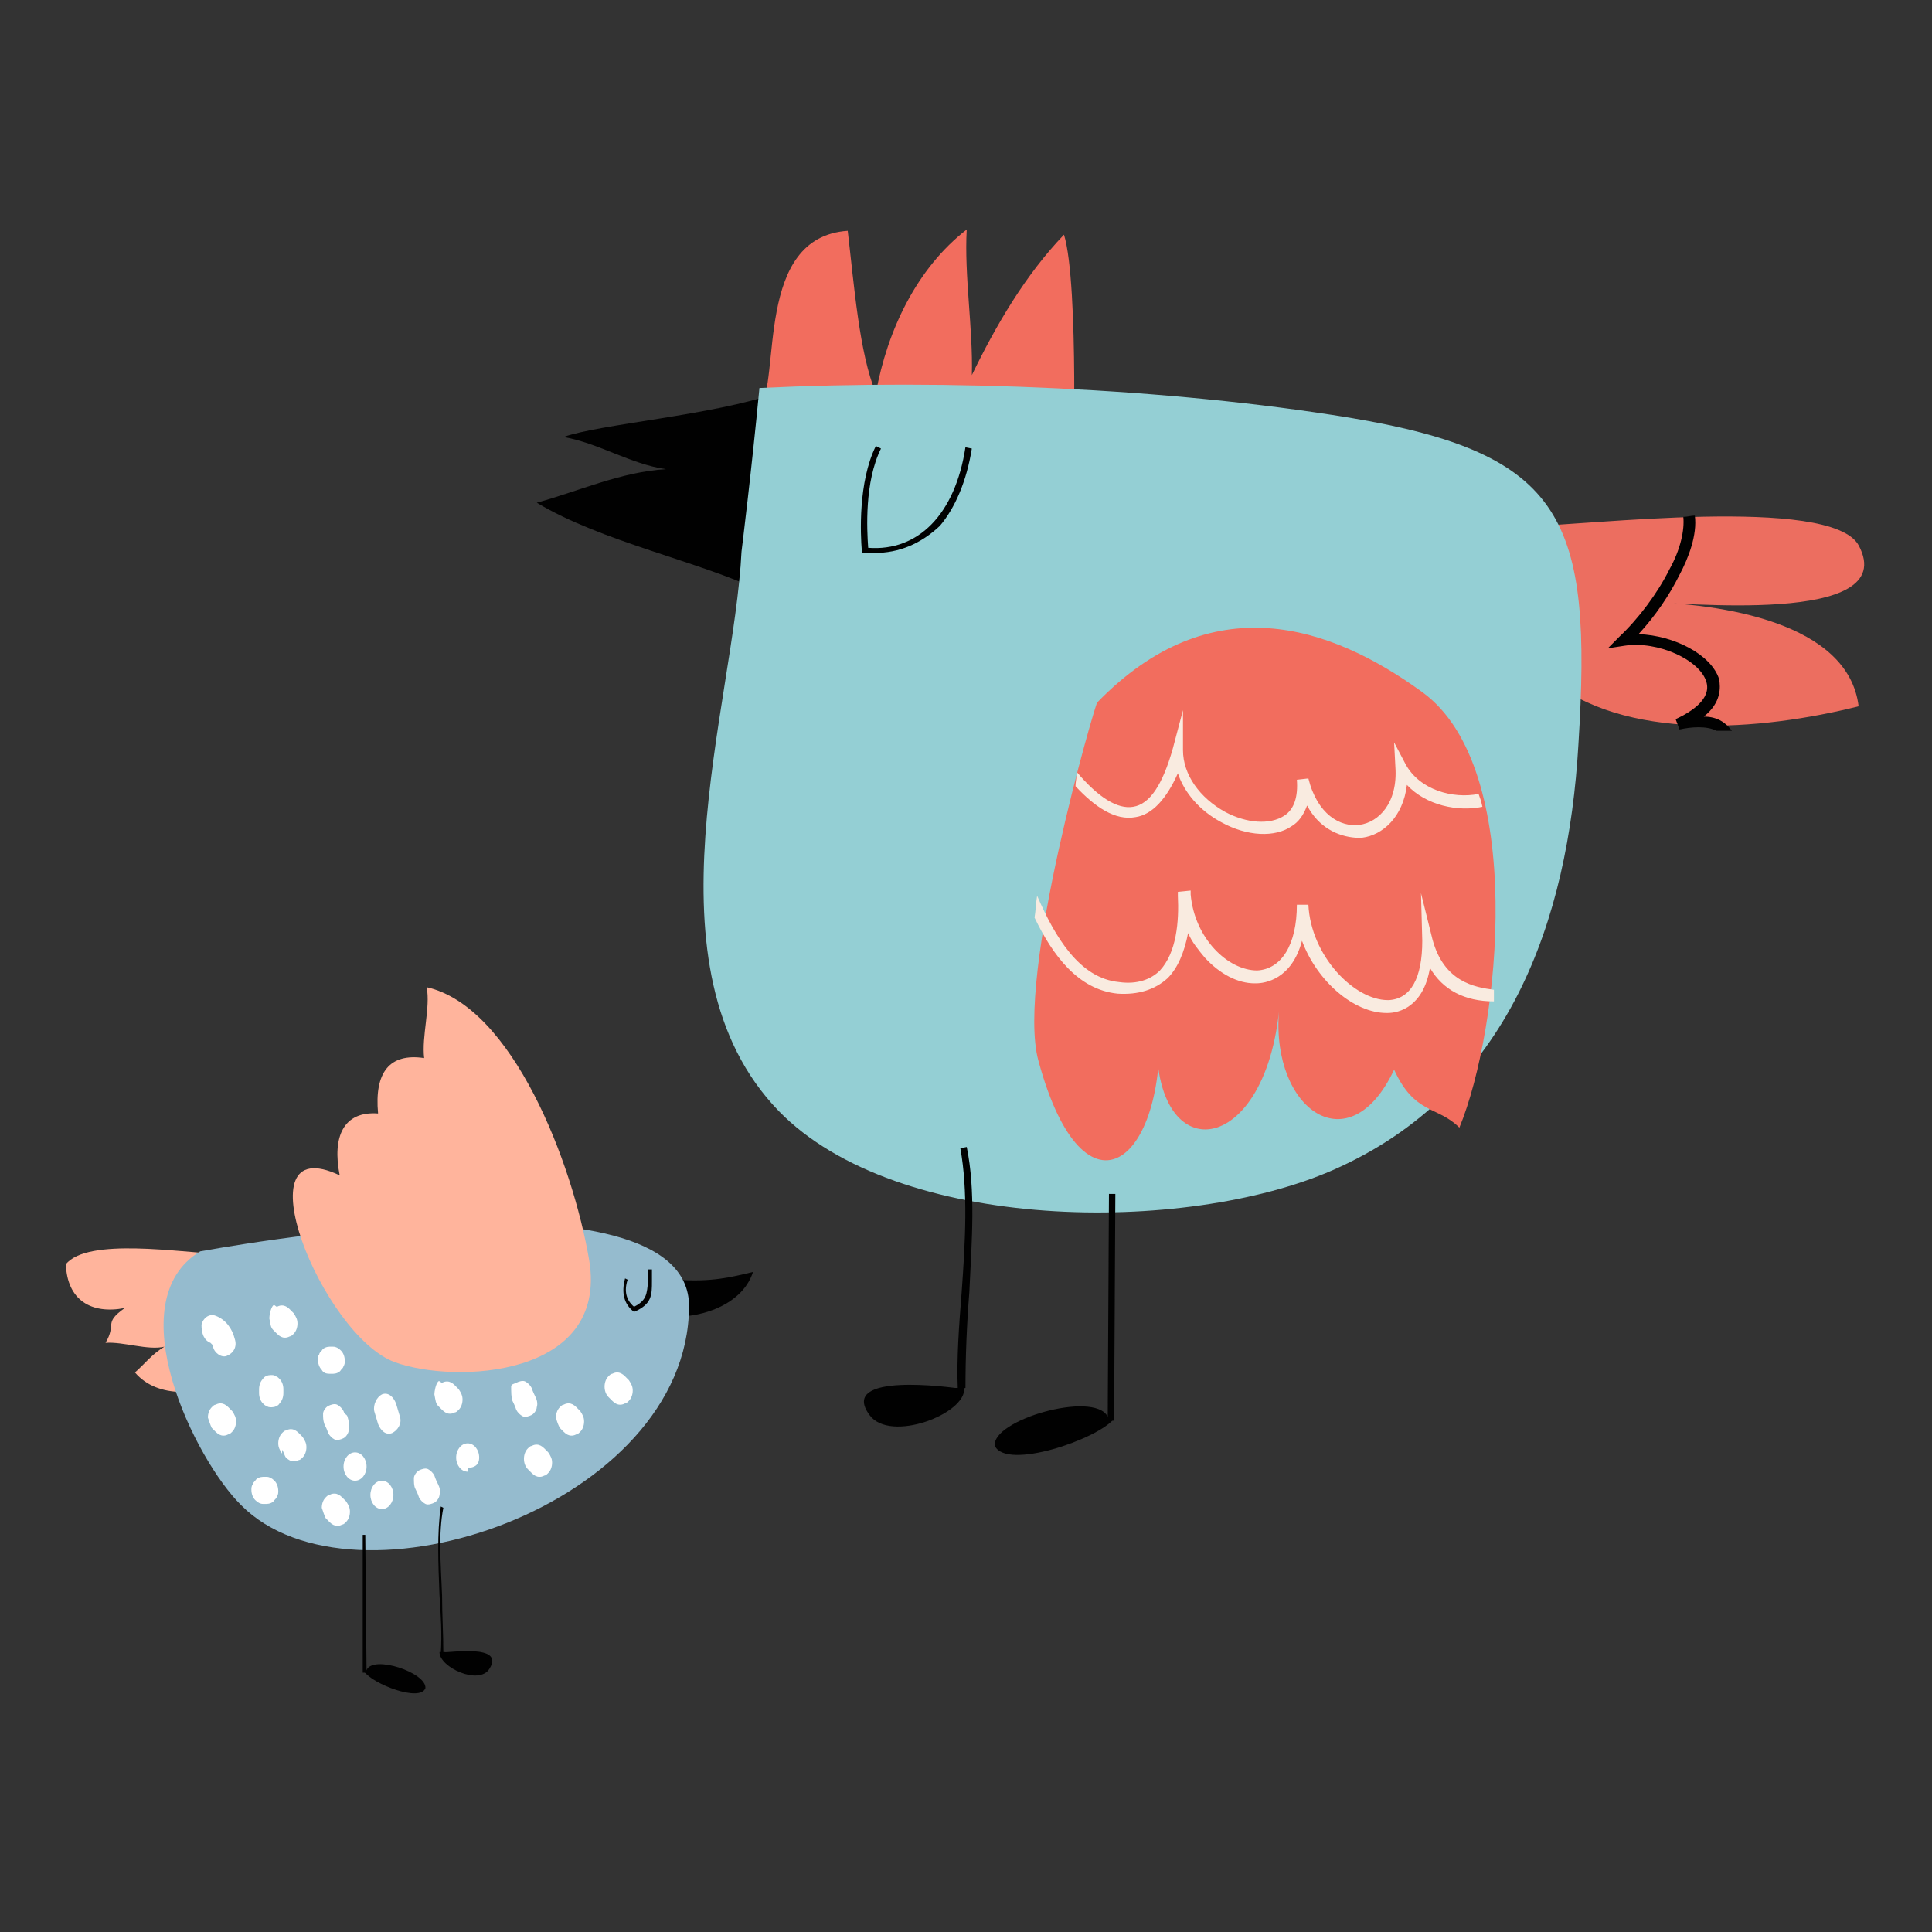 <?xml version="1.0" encoding="UTF-8"?> <svg xmlns="http://www.w3.org/2000/svg" width="242" height="242" viewBox="0 0 242 242" fill="none"><rect x="0" y="0" width="242" height="242" fill="#333333" stroke="none"/> <g clip-path="url(#clip0)"> <path d="M95.125 51.346C97.85 47.473 94.484 29.718 106.185 28.911C106.986 35.69 107.627 44.245 109.711 49.248C111.153 41.34 114.84 33.592 121.091 28.75C120.77 34.56 121.892 41.178 121.732 46.989C124.777 40.694 128.464 34.399 133.273 29.396C135.196 35.529 134.395 61.676 134.395 57.157L95.125 51.346Z" fill="#F26D5E"></path> <path d="M97.209 49.248C89.516 51.992 75.09 53.122 70.602 54.736C75.09 55.543 78.937 58.126 83.425 58.771C77.815 59.094 72.526 61.515 67.236 62.968C75.251 67.81 87.753 70.392 95.126 73.943L97.209 49.248Z" fill="#010101"></path> <path d="M191.775 65.873C198.187 65.873 229.282 61.999 232.808 68.294C238.258 78.463 210.208 75.396 205.56 75.396C215.658 75.557 231.526 77.978 232.808 88.469C220.626 91.536 203.316 92.989 193.699 84.757L191.775 65.873Z" fill="#EC6E60"></path> <path d="M92.88 69.101C91.919 88.631 80.218 121.234 97.529 139.15C112.435 154.484 148.499 154.645 166.932 146.575C189.051 136.891 196.424 115.263 197.706 93.312C199.469 65.066 196.103 56.834 169.015 52.315C146.255 48.603 118.686 47.473 95.124 48.603C94.163 58.771 92.88 69.101 92.88 69.101Z" fill="#94CFD4"></path> <path d="M130.067 132.855C135.837 154.16 146.576 145.606 145.134 126.56C142.729 146.574 158.117 146.251 160.2 126.722C159.239 138.988 169.016 145.929 174.626 133.985C177.19 139.634 180.075 138.504 182.8 141.248C187.929 128.82 191.295 96.216 178.152 86.694C166.612 78.3 151.705 73.297 137.44 87.985C137.28 87.823 127.182 122.364 130.067 132.855Z" fill="#F26D5E"></path> <path d="M109.549 69.262C109.068 69.262 108.587 69.262 108.267 69.262H107.946V68.939C107.786 67.003 107.465 60.385 109.709 55.866L110.35 56.188C108.267 60.385 108.587 66.357 108.748 68.617C114.999 69.101 119.647 64.42 120.929 56.027L121.731 56.188C121.089 60.224 119.647 63.613 117.723 65.873C115.319 68.132 112.594 69.262 109.549 69.262Z" fill="#010101"></path> <path d="M119.972 174.013C119.812 170.14 120.133 165.943 120.453 161.908C120.934 155.29 121.255 149.157 120.293 143.831L121.094 143.669C122.216 149.157 121.735 155.29 121.415 161.908C121.094 165.943 120.934 169.978 120.934 173.852L119.972 174.013Z" fill="#010101"></path> <path d="M138.906 149.546L138.75 177.953L139.551 177.957L139.707 149.55L138.906 149.546Z" fill="#010101"></path> <path d="M108.911 177.242C111.476 180.793 121.093 177.081 120.772 173.853H119.65C119.49 173.853 104.904 171.754 108.911 177.242Z" fill="#010101"></path> <path d="M138.724 177.403C136.961 174.175 124.138 177.887 124.619 181.116C126.061 184.182 137.441 180.309 139.525 177.726L138.724 177.403Z" fill="#010101"></path> <path d="M185.204 99.445C181.998 100.091 177.831 98.961 176.067 95.733L174.625 92.989L174.785 96.056C175.106 100.575 172.701 102.996 170.297 103.319C167.894 103.642 165.008 102.028 163.886 97.508L162.444 97.67C162.604 99.768 162.123 101.382 160.841 102.189C159.078 103.319 156.193 103.158 153.468 101.705C150.262 99.93 148.179 97.024 148.179 93.958V88.954L146.896 93.796C145.614 98.316 144.011 100.737 141.928 101.059C140.004 101.382 137.6 99.93 134.875 96.701C134.875 97.347 134.715 97.993 134.715 98.477C137.119 101.059 139.684 102.835 142.248 102.351C144.332 102.028 146.095 100.091 147.538 96.863C148.339 99.284 150.262 101.544 152.987 102.996C156.193 104.772 159.719 104.933 161.803 103.48C162.604 102.996 163.245 102.189 163.726 100.898C165.169 103.642 167.573 104.772 169.816 104.933C170.137 104.933 170.297 104.933 170.618 104.933C173.182 104.61 175.747 102.351 176.228 98.316C178.632 100.898 182.639 101.705 185.684 101.059C185.524 100.252 185.364 99.93 185.204 99.445Z" fill="#F9EBE0"></path> <path d="M179.434 117.684L177.991 111.873L178.152 117.845C178.152 122.526 176.709 125.108 173.984 125.27H173.824C169.657 125.27 164.207 119.782 163.887 113.326H162.444C162.444 118.329 160.521 121.396 157.475 121.557C153.789 121.557 149.621 117.522 149.141 112.035C149.141 111.873 149.141 111.712 149.141 111.55L147.538 111.712C147.538 111.873 147.538 112.034 147.538 112.196C147.698 115.424 147.377 119.298 145.294 121.557C144.172 122.687 142.409 123.333 140.165 123.01C135.196 122.526 132.15 117.361 129.906 112.196C129.746 113.164 129.746 113.971 129.586 114.94C131.83 119.62 135.036 123.978 140.004 124.463C142.569 124.624 144.653 123.978 146.255 122.526C147.538 121.234 148.339 119.298 148.82 116.877C149.301 118.006 150.102 118.975 150.904 119.943C152.827 122.042 155.071 123.171 157.155 123.171H157.315C158.437 123.171 161.803 122.687 163.085 117.845C165.009 123.01 169.657 126.884 173.664 126.884H173.824C175.266 126.884 178.312 126.077 179.113 121.235C180.716 123.978 183.441 125.431 187.127 125.431C187.127 124.947 187.127 124.463 187.127 123.978C184.723 123.656 180.876 123.01 179.434 117.684Z" fill="#F9EBE0"></path> <path d="M213.416 89.761C215.66 87.986 215.499 86.049 215.339 85.08C214.378 82.014 209.729 79.593 205.241 79.431C207.325 77.171 209.088 74.589 210.37 72.007C211.492 69.908 212.614 67.003 212.294 64.582C211.813 64.582 211.332 64.743 210.851 64.743C211.012 66.358 210.531 68.778 209.088 71.361C207.646 74.266 205.241 77.494 202.837 79.754L201.395 81.207L203.478 80.884C207.646 80.238 212.935 82.659 213.736 85.403C214.378 87.501 211.973 89.115 209.89 90.084L210.37 91.375C211.813 91.052 213.736 90.891 215.019 91.536C215.66 91.536 216.301 91.536 216.942 91.536C216.301 90.729 215.339 89.761 213.416 89.761Z" fill="#010101"></path> <path d="M84.704 160.294C89.192 160.616 91.596 159.971 94.321 159.325C92.878 163.844 86.788 165.297 83.742 164.813L84.704 160.294Z" fill="#010101"></path> <path d="M27.484 157.066C22.675 156.904 10.975 154.967 8.25 158.357C8.41 162.876 11.456 164.651 15.623 163.844C12.898 165.781 14.661 165.781 13.219 168.202C15.463 168.041 18.508 169.171 20.592 168.687C18.989 169.655 18.188 170.785 16.905 171.915C19.79 175.304 25.24 174.659 28.606 173.044L27.484 157.066Z" fill="#FFB49C"></path> <path d="M86.309 163.683C86.149 188.539 44.315 202.743 30.21 188.539C24.44 182.89 14.662 163.037 25.081 156.743C25.241 156.743 86.47 145.122 86.309 163.683Z" fill="#95BBCE"></path> <path d="M53.448 123.655C53.929 126.237 52.807 129.788 53.128 132.532C48.8 131.886 46.877 134.307 47.357 139.472C43.03 139.15 41.587 142.378 42.549 147.22C29.887 141.248 40.305 167.234 49.441 170.623C56.974 173.367 76.209 172.56 73.804 157.872C71.721 145.606 64.187 126.076 53.448 123.655Z" fill="#FFB49C"></path> <path d="M79.418 164.328C78.136 163.36 77.815 161.907 78.296 160.132L78.617 160.293C78.136 161.746 78.457 162.876 79.418 163.683C81.021 162.876 81.021 162.069 81.181 160.455C81.181 159.97 81.181 159.486 81.181 159.002H81.662C81.662 159.486 81.662 159.97 81.662 160.455C81.662 162.23 81.662 163.36 79.418 164.328Z" fill="#010101"></path> <path d="M55.534 207.101C55.534 204.68 55.373 202.259 55.373 199.838C55.213 195.803 54.893 192.09 55.534 188.862L55.213 188.7C54.732 192.09 54.893 195.803 55.053 199.838C55.213 202.259 55.373 204.68 55.213 207.101H55.534Z" fill="#010101"></path> <path d="M45.434 209.522H45.914L45.754 192.251H45.434V209.522Z" fill="#010101"></path> <path d="M61.302 209.036C60.02 211.134 55.051 208.875 55.051 206.938H55.692C55.852 207.099 63.386 205.808 61.302 209.036Z" fill="#010101"></path> <path d="M45.914 209.198C46.716 207.261 53.448 209.52 53.287 211.457C52.646 213.233 46.716 210.973 45.594 209.359L45.914 209.198Z" fill="#010101"></path> <path d="M40.627 178.37C40.787 178.693 40.948 179.016 41.108 179.5C41.268 179.823 41.589 180.146 41.909 180.307C42.23 180.468 42.711 180.307 43.031 180.146C43.352 179.984 43.672 179.5 43.672 179.177C43.833 178.693 43.672 177.886 43.512 177.402C43.352 177.079 43.192 177.24 43.031 176.756C42.871 176.433 42.55 176.111 42.23 175.949C41.909 175.788 41.428 175.949 41.108 176.111C40.787 176.272 40.467 176.756 40.467 177.079C40.467 177.563 40.467 177.886 40.627 178.37Z" fill="white"></path> <path d="M32.451 174.013C32.451 174.174 32.451 174.336 32.451 174.497C32.451 174.981 32.611 175.465 32.932 175.788C33.092 175.95 33.253 176.111 33.413 176.111C33.573 176.272 33.733 176.272 34.054 176.272C34.375 176.272 34.855 176.111 35.016 175.788C35.336 175.465 35.497 174.981 35.497 174.497C35.497 174.336 35.497 174.174 35.497 174.013C35.497 173.529 35.336 173.044 35.016 172.722C34.855 172.56 34.695 172.399 34.535 172.399C34.375 172.237 34.214 172.237 33.894 172.237C33.573 172.237 33.092 172.399 32.932 172.722C32.611 173.044 32.451 173.529 32.451 174.013Z" fill="white"></path> <path d="M32.933 188.378C33.093 188.378 33.253 188.378 33.414 188.378C33.734 188.378 34.215 188.216 34.375 187.894C34.536 187.732 34.696 187.571 34.696 187.409C34.856 187.248 34.856 186.925 34.856 186.764C34.856 186.28 34.696 185.795 34.375 185.472C34.055 185.15 33.734 184.988 33.414 184.988C33.253 184.988 33.093 184.988 32.933 184.988C32.612 184.988 32.131 185.15 31.971 185.472C31.811 185.634 31.651 185.795 31.651 185.957C31.49 186.118 31.49 186.441 31.49 186.602C31.49 187.087 31.651 187.571 31.971 187.894C32.292 188.216 32.612 188.378 32.933 188.378Z" fill="white"></path> <path d="M35.336 181.599C35.497 181.76 35.657 182.406 35.817 182.567C36.138 182.89 36.458 183.051 36.779 183.051C36.939 183.051 37.099 183.051 37.42 182.89C37.58 182.89 37.741 182.728 37.901 182.567C38.221 182.244 38.382 181.76 38.382 181.276C38.382 180.792 38.221 180.469 37.901 179.985C37.741 179.823 37.58 179.662 37.42 179.5C37.099 179.178 36.779 179.016 36.458 179.016C36.298 179.016 36.138 179.016 35.817 179.178C35.657 179.178 35.497 179.339 35.336 179.5C35.016 179.823 34.855 180.307 34.855 180.792C34.855 181.276 35.016 181.599 35.336 182.083V181.599Z" fill="white"></path> <path d="M26.522 178.855C26.682 179.016 26.842 179.178 27.003 179.339C27.323 179.662 27.644 179.823 27.964 179.823C28.125 179.823 28.285 179.823 28.606 179.662C28.766 179.662 28.926 179.5 29.086 179.339C29.407 179.016 29.567 178.532 29.567 178.048C29.567 177.564 29.407 177.241 29.086 176.757C28.926 176.595 28.766 176.434 28.606 176.272C28.285 175.949 27.964 175.788 27.644 175.788C27.484 175.788 27.323 175.788 27.003 175.949C26.842 175.949 26.682 176.111 26.522 176.272C26.201 176.595 26.041 177.079 26.041 177.564C26.201 178.048 26.362 178.532 26.522 178.855Z" fill="white"></path> <path d="M58.579 183.858C59.381 183.858 60.022 183.535 60.022 182.567C60.022 181.599 59.381 180.792 58.579 180.792C57.778 180.792 57.137 181.599 57.137 182.567C57.137 183.535 57.778 184.342 58.579 184.342V183.858Z" fill="white"></path> <path d="M47.837 189.023C48.639 189.023 49.28 188.216 49.28 187.248C49.28 186.279 48.639 185.472 47.837 185.472C47.036 185.472 46.395 186.279 46.395 187.248C46.395 188.216 47.036 189.023 47.837 189.023Z" fill="white"></path> <path d="M54.891 176.111C55.051 176.272 55.212 176.434 55.372 176.595C55.692 176.918 56.013 177.079 56.334 177.079C56.494 177.079 56.654 177.079 56.975 176.918C57.135 176.918 57.295 176.756 57.456 176.595C57.776 176.272 57.936 175.788 57.936 175.304C57.936 174.82 57.776 174.497 57.456 174.013C57.295 173.851 57.135 173.69 56.975 173.528C56.654 173.206 56.334 173.044 56.013 173.044C55.853 173.044 55.692 173.044 55.372 173.206C55.212 173.206 55.051 172.883 54.891 173.044C54.57 173.367 54.41 174.335 54.41 174.658C54.57 175.465 54.57 175.788 54.891 176.111Z" fill="white"></path> <path d="M70.118 178.855C70.278 179.016 70.438 179.178 70.598 179.339C70.919 179.662 71.24 179.823 71.56 179.823C71.72 179.823 71.881 179.823 72.201 179.662C72.362 179.662 72.522 179.5 72.682 179.339C73.003 179.016 73.163 178.532 73.163 178.048C73.163 177.564 73.003 177.241 72.682 176.757C72.522 176.595 72.362 176.434 72.201 176.272C71.881 175.949 71.56 175.788 71.24 175.788C71.079 175.788 70.919 175.788 70.598 175.949C70.438 175.949 70.278 176.111 70.118 176.272C69.797 176.595 69.637 177.079 69.637 177.564C69.797 178.209 69.957 178.532 70.118 178.855Z" fill="white"></path> <path d="M52.006 186.441C52.166 186.763 52.327 187.086 52.487 187.57C52.647 187.893 52.968 188.216 53.288 188.377C53.609 188.539 54.09 188.377 54.41 188.216C54.731 188.055 55.051 187.57 55.051 187.248C55.212 186.763 55.051 186.279 54.891 185.956C54.731 185.634 54.571 185.311 54.41 184.827C54.25 184.504 53.929 184.181 53.609 184.019C53.288 183.858 52.807 184.019 52.487 184.181C52.166 184.342 51.846 184.827 51.846 185.149C51.846 185.634 51.846 186.118 52.006 186.441Z" fill="white"></path> <path d="M44.474 185.473C45.275 185.473 45.916 184.666 45.916 183.697C45.916 182.729 45.275 181.922 44.474 181.922C43.672 181.922 43.031 182.729 43.031 183.697C43.031 184.666 43.672 185.473 44.474 185.473Z" fill="white"></path> <path d="M46.877 176.757C47.037 177.241 47.197 177.887 47.358 178.371C47.678 179.178 48.319 179.824 49.121 179.501C49.762 179.178 50.403 178.371 50.082 177.402C49.922 176.918 49.762 176.273 49.602 175.788C49.281 174.981 48.64 174.336 47.839 174.659C47.197 174.981 46.717 175.95 46.877 176.757Z" fill="white"></path> <path d="M66.11 184.02C66.27 184.181 66.43 184.343 66.591 184.504C66.911 184.827 67.232 184.988 67.552 184.988C67.713 184.988 67.873 184.988 68.193 184.827C68.354 184.827 68.514 184.665 68.674 184.504C68.995 184.181 69.155 183.697 69.155 183.213C69.155 182.729 68.995 182.406 68.674 181.922C68.514 181.76 68.354 181.599 68.193 181.437C67.873 181.115 67.552 180.953 67.232 180.953C67.072 180.953 66.911 180.953 66.591 181.115C66.43 181.115 66.27 181.276 66.11 181.437C65.789 181.76 65.629 182.244 65.629 182.729C65.629 183.213 65.789 183.697 66.11 184.02Z" fill="white"></path> <path d="M40.788 190.153C40.948 190.315 41.108 190.477 41.268 190.638C41.589 190.961 41.91 191.122 42.23 191.122C42.39 191.122 42.551 191.122 42.871 190.961C43.032 190.961 43.192 190.799 43.352 190.638C43.673 190.315 43.833 189.83 43.833 189.346C43.833 188.862 43.673 188.539 43.352 188.055C43.192 187.893 43.032 187.732 42.871 187.571C42.551 187.248 42.23 187.086 41.91 187.086C41.749 187.086 41.589 187.086 41.268 187.248C41.108 187.248 40.948 187.409 40.788 187.571C40.467 187.893 40.307 188.378 40.307 188.862C40.467 189.346 40.627 189.83 40.788 190.153Z" fill="white"></path> <path d="M41.267 172.076C41.427 172.076 41.587 172.076 41.748 172.076C42.068 172.076 42.549 171.915 42.709 171.592C42.87 171.43 43.03 171.269 43.03 171.108C43.19 170.946 43.19 170.623 43.19 170.462C43.19 169.978 43.03 169.494 42.709 169.171C42.389 168.848 42.068 168.687 41.748 168.687C41.587 168.687 41.427 168.687 41.267 168.687C40.946 168.687 40.465 168.848 40.305 169.171C40.145 169.332 39.984 169.494 39.984 169.655C39.824 169.816 39.824 170.139 39.824 170.301C39.824 170.785 39.984 171.269 40.305 171.592C40.465 171.915 40.786 172.076 41.267 172.076Z" fill="white"></path> <path d="M76.209 174.981C76.37 175.143 76.53 175.304 76.69 175.465C77.011 175.788 77.331 175.95 77.652 175.95C77.812 175.95 77.972 175.95 78.293 175.788C78.453 175.788 78.614 175.627 78.774 175.465C79.094 175.143 79.255 174.658 79.255 174.174C79.255 173.69 79.094 173.367 78.774 172.883C78.614 172.722 78.453 172.56 78.293 172.399C77.972 172.076 77.652 171.915 77.331 171.915C77.171 171.915 77.011 171.915 76.69 172.076C76.53 172.076 76.37 172.237 76.209 172.399C75.889 172.722 75.728 173.206 75.728 173.69C75.728 174.174 75.889 174.658 76.209 174.981Z" fill="white"></path> <path d="M64.188 175.465C64.348 175.788 64.508 176.111 64.668 176.595C64.829 176.918 65.149 177.241 65.47 177.402C65.79 177.564 66.271 177.402 66.592 177.241C66.912 177.079 67.233 176.595 67.233 176.272C67.393 175.788 67.233 175.304 67.073 174.981C66.912 174.658 66.752 174.336 66.592 173.851C66.432 173.529 66.111 173.206 65.79 173.044C65.47 172.883 64.989 173.044 64.668 173.206C64.348 173.367 64.027 173.367 64.027 173.69C64.027 174.174 64.027 175.143 64.188 175.465Z" fill="white"></path> <path d="M34.217 166.588C34.377 166.749 34.538 166.911 34.698 167.072C35.019 167.395 35.339 167.556 35.66 167.556C35.82 167.556 35.98 167.556 36.301 167.395C36.461 167.395 36.621 167.234 36.782 167.072C37.102 166.749 37.263 166.265 37.263 165.781C37.263 165.297 37.102 164.974 36.782 164.49C36.621 164.328 36.461 164.167 36.301 164.005C35.98 163.683 35.66 163.521 35.339 163.521C35.179 163.521 35.019 163.521 34.698 163.683C34.538 163.683 34.377 163.36 34.217 163.521C33.897 163.844 33.736 164.812 33.736 165.135C33.897 165.942 33.897 166.265 34.217 166.588Z" fill="white"></path> <path d="M26.362 168.202C26.683 168.363 26.042 168.041 26.362 168.202C26.523 168.363 26.523 168.363 26.523 168.363C26.683 168.363 26.683 168.363 26.362 168.202L26.523 168.363C26.683 168.525 26.683 168.525 26.362 168.202C26.523 168.363 26.523 168.363 26.683 168.525C26.843 168.848 26.683 168.525 26.683 168.363C26.683 168.363 26.683 168.525 26.683 168.686C26.843 169.493 27.805 170.139 28.446 169.816C29.247 169.493 29.728 168.686 29.408 167.718C29.087 166.426 28.286 165.297 27.003 164.812C26.202 164.49 25.401 165.135 25.24 165.942C25.24 167.072 25.561 167.879 26.362 168.202Z" fill="white"></path> </g> <defs> <clipPath id="clip0"> <rect width="226" height="184" fill="white" transform="translate(8.25 28.75)"></rect> </clipPath> </defs> </svg> 